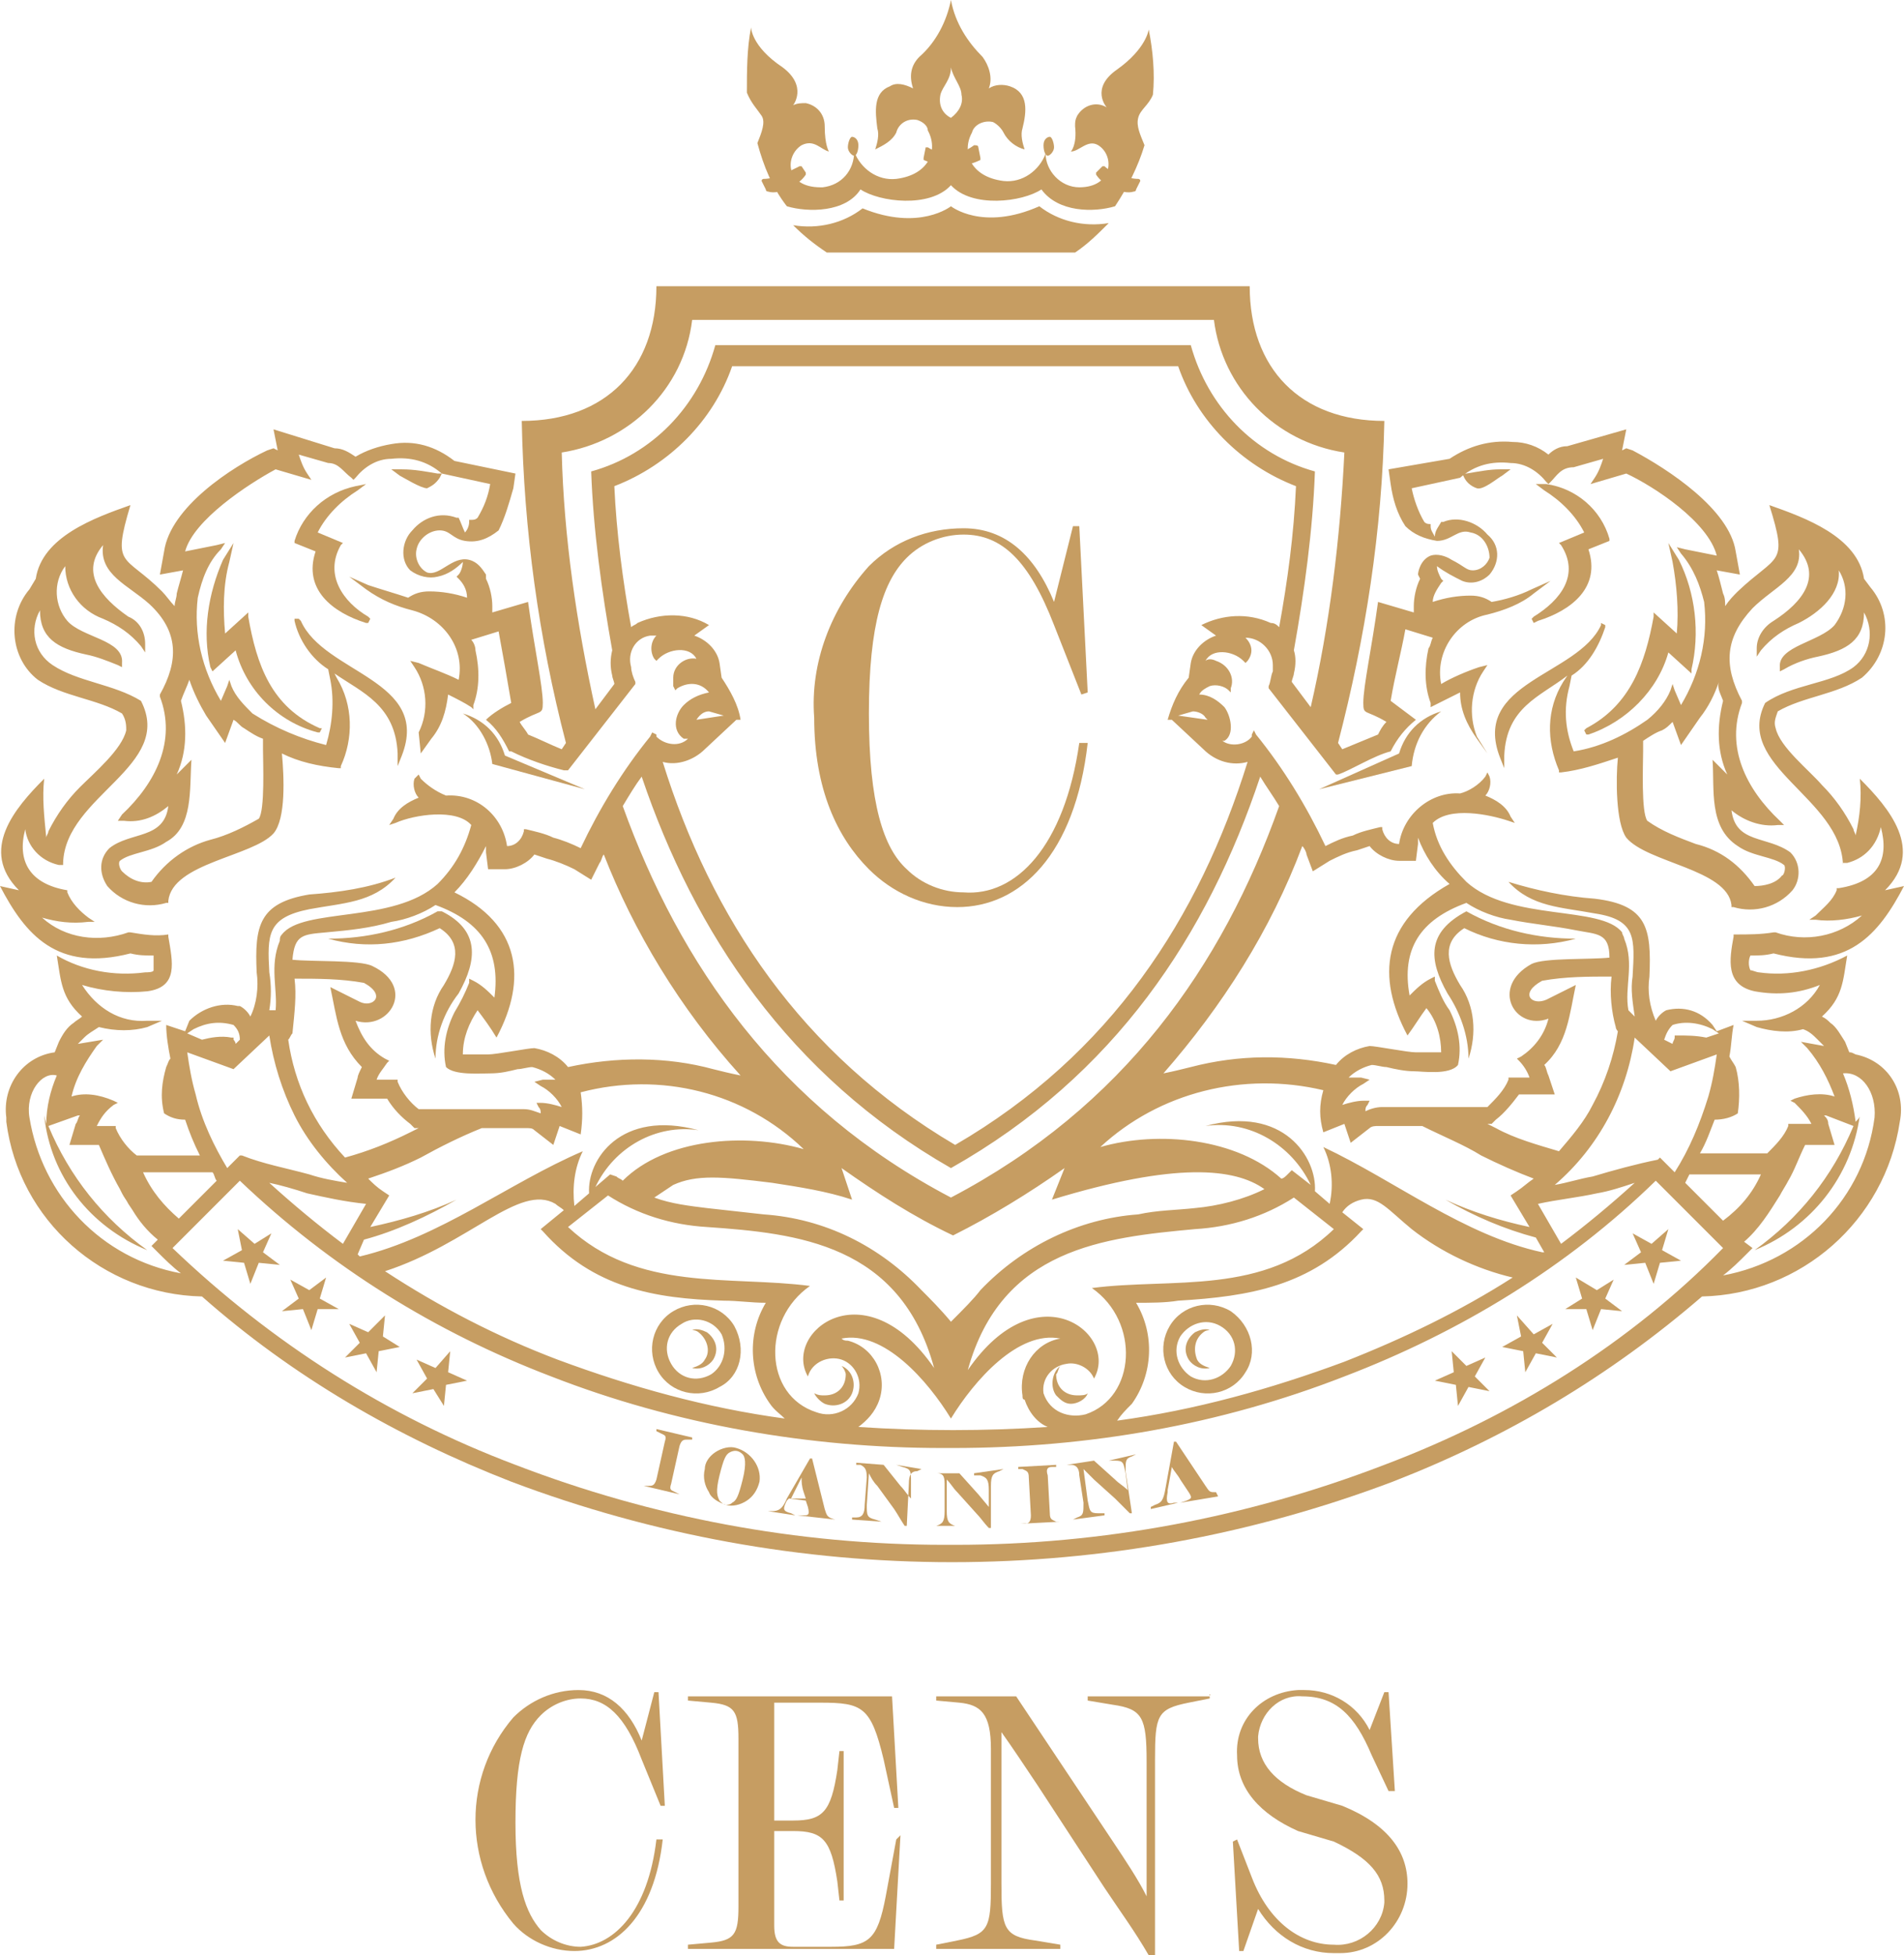 <?xml version="1.0" encoding="utf-8"?>
<!-- Generator: Adobe Illustrator 24.3.0, SVG Export Plug-In . SVG Version: 6.00 Build 0)  -->
<svg version="1.1" id="Layer_1" xmlns="http://www.w3.org/2000/svg" xmlns:xlink="http://www.w3.org/1999/xlink" x="0px" y="0px"
	 viewBox="0 0 90.5 92.9" style="enable-background:new 0 0 90.5 92.9;" xml:space="preserve">
<style type="text/css">
	.st0{fill:#C69D62;}
	.st1{fill-rule:evenodd;clip-rule:evenodd;fill:#C69D62;}
</style>
<g id="Layer_2_1_">
	<g id="ΦΙΛΤΡΑ">
		<path class="st0" d="M51.3,35.3h0.4c-0.6,5.3-3.2,7.8-6.2,7.8c-1.6,0-3.1-0.7-4.2-1.8c-1.5-1.5-2.6-3.8-2.6-7.2
			c-0.2-2.6,0.8-5.2,2.6-7.2c1.2-1.2,2.8-1.8,4.5-1.8c2,0,3.4,1.3,4.3,3.5L51,25h0.3l0.4,7.9L51.4,33l-1.3-3.3
			c-1.2-3.1-2.5-4.3-4.3-4.3c-1,0-2,0.4-2.7,1.1c-1.1,1.1-1.8,3.1-1.8,7.4s0.7,6.4,1.8,7.4c0.7,0.7,1.7,1.1,2.7,1.1
			C48.3,42.6,50.6,40.2,51.3,35.3"/>
		<path class="st0" d="M31.2,87.4h0.3c-0.4,3.6-2.2,5.3-4.2,5.3c-1.1,0-2.2-0.5-2.9-1.3c-2.4-2.9-2.4-7,0-9.8
			c0.8-0.8,1.9-1.3,3.1-1.3c1.4,0,2.4,0.9,3,2.4l0.6-2.3h0.2l0.3,5.4h-0.2l-0.9-2.2c-0.8-2.1-1.7-2.9-2.9-2.9
			c-0.7,0-1.4,0.3-1.9,0.8c-0.8,0.8-1.2,2.1-1.2,5.1s0.5,4.3,1.2,5.1c0.5,0.5,1.2,0.8,1.9,0.8C29.2,92.4,30.8,90.8,31.2,87.4"/>
		<path class="st0" d="M42.8,87.2l-0.3,5.4h-9.8v-0.2l1.1-0.1c1.1-0.1,1.3-0.4,1.3-1.7v-8c0-1.3-0.2-1.6-1.3-1.7l-1.1-0.1v-0.2h9.7
			l0.3,5.3h-0.2L42,83.6c-0.6-2.5-1-2.7-3-2.7h-2.2v5.6h0.9c1.4,0,1.8-0.4,2.1-2.4l0.1-0.9h0.2v7.1h-0.2l-0.1-0.9
			c-0.3-2-0.7-2.4-2.1-2.4h-0.9v4.5c0,0.8,0.3,1,0.9,1h1.8c1.8,0,2.2-0.3,2.6-2.4l0.5-2.7L42.8,87.2z"/>
		<path class="st0" d="M57.5,80.5v0.2l-1,0.2c-1.5,0.3-1.6,0.6-1.6,2.7v9.3h-0.3c-0.7-1.2-1.3-2-2.1-3.2l-3.2-4.9
			c-0.6-0.9-1.2-1.8-1.7-2.5v7.2c0,2.1,0.1,2.5,1.6,2.7l1.2,0.2v0.2h-5.9v-0.2l1-0.2c1.5-0.3,1.6-0.6,1.6-2.7v-6.4
			c0-1.7-0.5-2.1-1.5-2.2l-1.1-0.1v-0.2h3.8l4.6,6.9c0.6,0.9,1.2,1.8,1.6,2.6v-6.4c0-2.1-0.2-2.5-1.6-2.7l-1.2-0.2v-0.2h5.8V80.5z"
			/>
		<path class="st0" d="M66.9,89.5c0,1.8-1.4,3.3-3.2,3.3c-0.1,0-0.2,0-0.3,0c-1.5,0-2.8-0.8-3.6-2.1l-0.7,2h-0.2l-0.3-5.2l0.2-0.1
			l0.7,1.8c0.8,2.1,2.3,3.2,3.9,3.2c1.2,0.1,2.3-0.8,2.4-2v-0.1c0-1.2-0.7-2-2.4-2.8L61.7,87c-1.8-0.8-2.9-2-2.9-3.6
			c-0.1-1.7,1.2-3,2.9-3.1c0.1,0,0.2,0,0.3,0c1.3,0,2.5,0.7,3.1,1.9l0.7-1.8H66l0.3,4.7H66l-0.8-1.7c-0.8-1.9-1.7-2.8-3.3-2.8
			c-1.1-0.1-2,0.8-2.1,1.9v0.1c0,1.2,0.8,2.1,2.3,2.7l1.7,0.5C66,86.7,66.9,88,66.9,89.5"/>
		<path class="st0" d="M45.2,7.3c-0.4,0-0.8-0.1-1.1-0.3H44l0,0l-0.1,0.5v0.1c0.9,0.4,1.9,0.4,2.7,0V7.5L46.5,7
			c0-0.1-0.1-0.1-0.2-0.1C45.9,7.2,45.5,7.3,45.2,7.3"/>
		<path class="st0" d="M37.1,8.3c-0.2,0.1-0.5,0.2-0.8,0.2c0,0-0.1,0-0.1,0.1L36.4,9c0,0,0,0.1,0.1,0.1c0.3,0.1,0.7,0,1-0.2
			c0.3-0.1,0.6-0.3,0.8-0.6V8.2l-0.2-0.3H38l0,0C37.6,8.1,37.4,8.2,37.1,8.3"/>
		<path class="st0" d="M53.3,8.3c0.2,0.1,0.5,0.2,0.8,0.2c0,0,0.1,0,0.1,0.1L54,9c0,0,0,0.1-0.1,0.1c-0.3,0.1-0.7,0-1-0.2
			c-0.3-0.1-0.6-0.3-0.8-0.6V8.2l0.3-0.3h0.1l0,0C52.7,8.1,53,8.2,53.3,8.3"/>
		<path class="st0" d="M45.2,9.8c0,0-1.5,1.2-4.2,0.1c-0.9,0.7-2.1,1-3.3,0.8c0.5,0.5,1,0.9,1.6,1.3h11.8c0.6-0.4,1.1-0.9,1.6-1.4
			c-1.2,0.2-2.4-0.1-3.3-0.8C46.7,11,45.2,9.8,45.2,9.8"/>
		<path class="st0" d="M40.8,6.9c0,0.3-0.1,0.5-0.2,0.5S40.3,7.2,40.3,7s0.1-0.5,0.2-0.5S40.8,6.6,40.8,6.9"/>
		<path class="st0" d="M49.6,6.9c0,0.3,0.1,0.5,0.2,0.5s0.3-0.2,0.3-0.4S50,6.5,49.9,6.5S49.6,6.6,49.6,6.9"/>
		<path class="st0" d="M45.2,0c-0.2,1-0.7,2-1.5,2.7c-0.4,0.4-0.5,0.9-0.3,1.5C43,4,42.6,3.9,42.3,4.1c-0.8,0.3-0.7,1.2-0.6,2
			c0.1,0.3,0,0.7-0.1,1c0.4-0.2,0.8-0.4,1-0.8c0.1-0.4,0.5-0.7,1-0.6c0.3,0.1,0.5,0.3,0.5,0.5c0.5,0.9,0.1,2.1-1.5,2.3
			c-0.9,0.1-1.7-0.5-2-1.3c0,0.9-0.6,1.6-1.5,1.7H39c-1.7,0-1.7-1.5-0.9-2c0.6-0.3,0.9,0.2,1.3,0.3c0,0-0.2-0.3-0.2-1.2
			c0-0.6-0.4-1-0.9-1.1c-0.2,0-0.4,0-0.6,0.1c0,0,0.7-0.9-0.5-1.8c-1.5-1-1.5-1.9-1.5-1.9c-0.2,1-0.2,2.1-0.2,3.1
			c0.2,0.5,0.5,0.8,0.7,1.1s0,0.8-0.2,1.3c0.3,1.1,0.7,2.1,1.4,3c1,0.3,2.8,0.3,3.5-0.8c0.9,0.6,3.3,0.9,4.3-0.2
			c1,1.1,3.4,0.8,4.3,0.2c0.8,1.1,2.5,1.1,3.5,0.8c0.6-0.9,1.1-1.9,1.4-2.9C54.2,6.4,54,6,54.1,5.6s0.5-0.6,0.7-1.1
			c0.1-1,0-2.1-0.2-3.1c0,0-0.1,0.9-1.5,1.9c-1.3,0.9-0.5,1.8-0.5,1.8c-0.5-0.3-1.1-0.1-1.4,0.4c-0.1,0.2-0.1,0.3-0.1,0.5
			c0.1,0.9-0.2,1.2-0.2,1.2c0.4,0,0.8-0.6,1.3-0.3c0.8,0.5,0.7,2-0.9,2c-0.9,0-1.6-0.8-1.6-1.6l0,0c-0.3,0.8-1.1,1.4-2,1.3
			c-1.6-0.2-2-1.4-1.5-2.3c0.1-0.4,0.6-0.6,1-0.5c0.2,0.1,0.4,0.3,0.5,0.5c0.2,0.4,0.6,0.7,1,0.8c-0.1-0.3-0.2-0.7-0.1-1
			c0.2-0.8,0.3-1.7-0.6-2C47.7,4,47.3,4,47,4.2c0.2-0.5,0-1.1-0.3-1.5C46,2,45.4,1.1,45.2,0 M45.2,5.6c-0.4-0.2-0.6-0.6-0.5-1.1
			c0.1-0.4,0.5-0.7,0.5-1.3c0.1,0.5,0.5,0.9,0.5,1.3C45.8,4.9,45.6,5.3,45.2,5.6"/>
		<path class="st0" d="M15.5,60.7l-0.3,1l0.9,0.5h-1l-0.3,1l-0.4-1l-1,0.1l0.8-0.6l-0.4-0.9l0.9,0.5L15.5,60.7z M18.3,62.5l-0.1,1
			L19,64l-1,0.2l-0.1,1l-0.5-0.9l-1,0.2l0.7-0.7l-0.5-0.9l0.9,0.4L18.3,62.5z M21.4,64.2l-0.1,1l0.9,0.4l-1,0.2l-0.1,1L20.6,66
			l-1,0.2l0.7-0.7l-0.5-0.9l0.9,0.4L21.4,64.2z M74.9,60.7l0.3,1l-0.8,0.5h1l0.3,1l0.4-1l1,0.1l-0.8-0.6l0.4-0.9l-0.8,0.5L74.9,60.7
			z M72.1,62.5l0.2,1L71.4,64l1,0.2l0.1,1l0.5-0.9l1,0.2l-0.7-0.7l0.5-0.9l-0.9,0.5L72.1,62.5z M69,64.2l0.1,1l-0.9,0.4l1,0.2l0.1,1
			l0.5-0.9l1,0.2l-0.7-0.7l0.5-0.9l-0.9,0.4L69,64.2z M77.6,58.6l0.4,0.9l-0.8,0.6l1-0.1l0.4,1l0.3-1l1-0.1L79,59.4l0.3-1l-0.8,0.7
			L77.6,58.6z M12.9,58.6l-0.4,0.9l0.8,0.6l-1-0.1l-0.4,1l-0.3-1l-1-0.1l0.9-0.5l-0.2-1l0.8,0.7L12.9,58.6z"/>
		<path class="st1" d="M34.9,63c-0.6-1-1.9-1.3-2.9-0.7s-1.3,1.9-0.7,2.9c0.6,1,1.9,1.3,2.9,0.7C35.2,65.4,35.5,64.1,34.9,63
			C34.9,63.1,34.9,63.1,34.9,63z M33.8,65.3c-0.7,0.4-1.5,0.2-1.9-0.5s-0.2-1.5,0.5-1.9c0.6-0.4,1.5-0.2,1.9,0.5
			C34.6,64.1,34.4,64.9,33.8,65.3L33.8,65.3z"/>
		<path class="st1" d="M32.9,63.2c0.2-0.1,0.5,0,0.7,0.1c0.4,0.3,0.6,0.8,0.3,1.3c-0.2,0.3-0.6,0.5-1,0.4c0.3-0.1,0.5-0.2,0.6-0.4
			c0.3-0.4,0.1-1-0.3-1.3l0,0C33.2,63.3,33.1,63.2,32.9,63.2"/>
		<path class="st1" d="M40,64.9c0.5,0.2,0.7,0.8,0.5,1.3s-0.8,0.7-1.3,0.5c-0.2-0.1-0.4-0.3-0.5-0.5c0.2,0.1,0.3,0.1,0.5,0.1
			c0.6,0,1-0.4,1-1C40.2,65.2,40.1,65,40,64.9"/>
		<path class="st1" d="M58.5,62.3c-1-0.6-2.3-0.3-2.9,0.7c-0.6,1-0.3,2.3,0.7,2.9s2.3,0.3,2.9-0.7l0,0C59.8,64.3,59.5,63,58.5,62.3
			L58.5,62.3z M58.5,64.9c-0.4,0.6-1.2,0.9-1.9,0.5c-0.6-0.4-0.9-1.2-0.5-1.9c0.4-0.6,1.2-0.9,1.9-0.5S58.9,64.2,58.5,64.9
			L58.5,64.9z"/>
		<path class="st1" d="M57.5,63.2c-0.2-0.1-0.5,0-0.7,0.1c-0.4,0.3-0.6,0.8-0.3,1.3c0.2,0.3,0.6,0.5,1,0.4c-0.3-0.1-0.5-0.2-0.6-0.4
			c-0.2-0.5-0.1-1,0.3-1.3C57.2,63.3,57.3,63.2,57.5,63.2"/>
		<path class="st1" d="M87.9,50l-0.2-0.5c-0.2-0.3-0.4-0.7-0.7-0.9c-0.1-0.1-0.2-0.2-0.4-0.3c1-0.9,1-1.7,1.2-2.9
			c-1.3,0.7-2.8,1-4.2,0.8c-0.1,0-0.3-0.1-0.4-0.1c-0.1-0.2-0.1-0.5,0-0.7c0.4,0,0.7,0,1.1-0.1c3.5,0.9,5-0.9,6.2-3.2l-0.9,0.2
			c1.9-1.9,0.2-3.9-1.2-5.3c0.1,0.9,0,1.8-0.2,2.7c0-0.1-0.1-0.2-0.1-0.3c-0.4-0.8-0.9-1.5-1.5-2.1c-0.6-0.7-2-1.8-2.2-2.7
			c-0.1-0.3,0-0.5,0.1-0.8c1.2-0.7,2.8-0.8,4-1.6c1.3-1.1,1.5-3,0.4-4.3l0,0l-0.3-0.4c-0.3-2-2.8-2.9-4.5-3.5
			c0.9,2.9,0.4,2.3-1.5,4.1c-0.2,0.2-0.4,0.4-0.6,0.7c0-0.2,0-0.4-0.1-0.6c-0.1-0.4-0.2-0.8-0.3-1.1l1.1,0.2l-0.2-1.1
			c-0.3-2-3.2-3.9-4.9-4.8l-0.3-0.1l-0.2,0.1l0.2-1l-2.8,0.8c-0.4,0-0.7,0.2-0.9,0.4c-0.5-0.4-1.1-0.6-1.7-0.6
			c-1.1-0.1-2.1,0.2-3,0.8L66,22.3l0.1,0.7c0.1,0.7,0.3,1.4,0.7,2c0.4,0.4,0.9,0.6,1.5,0.7c0.7,0,1-0.6,1.6-0.4
			c0.6,0.1,0.9,0.7,0.9,1.2c-0.1,0.3-0.4,0.6-0.8,0.6c-0.3,0-0.4-0.2-1-0.5c-0.3-0.2-0.7-0.3-1-0.2c-0.5,0.2-0.6,0.8-0.6,0.9
			l0.1,0.2c-0.2,0.4-0.3,0.9-0.3,1.3v0.3l-1.7-0.5c-0.3,2.2-0.7,4-0.7,4.8c0,0.6,0.1,0.3,1.1,0.9c-0.2,0.2-0.3,0.4-0.4,0.6
			c-0.5,0.2-1.2,0.5-1.7,0.7l-0.2-0.3c1.3-5,2.1-10.1,2.2-15.3c-4,0-6.4-2.5-6.4-6.4H31.2c0,3.9-2.4,6.4-6.4,6.4
			c0.1,5.2,0.8,10.3,2.1,15.3l-0.2,0.3c-0.5-0.2-1.1-0.5-1.6-0.7c-0.1-0.2-0.3-0.4-0.4-0.6c1-0.6,1.1-0.3,1.1-0.9
			c0-0.8-0.4-2.6-0.7-4.8l-1.7,0.5v-0.3c0-0.4-0.1-0.9-0.3-1.3v-0.1v-0.1c-0.2-0.3-0.4-0.6-0.8-0.7c-0.8-0.2-1.4,0.8-2,0.6
			c-0.4-0.2-0.6-0.7-0.5-1.1c0.1-0.5,0.6-0.9,1.1-0.9s0.6,0.4,1.2,0.5s1.1-0.1,1.6-0.5c0.3-0.6,0.5-1.3,0.7-2l0.1-0.7l-2.9-0.6
			c-0.9-0.7-1.9-1-3-0.8c-0.6,0.1-1.2,0.3-1.7,0.6c-0.3-0.2-0.6-0.4-1-0.4L13,20.4l0.2,1L13,21.3l-0.3,0.1c-1.7,0.8-4.6,2.7-4.9,4.8
			l-0.2,1.1l1.1-0.2c-0.1,0.4-0.2,0.7-0.3,1.1c0,0.2-0.1,0.4-0.1,0.6c-0.2-0.2-0.4-0.5-0.6-0.7C5.9,26.3,5.3,27,6.2,24
			c-1.7,0.6-4.2,1.5-4.5,3.5L1.4,28c-1.1,1.3-0.9,3.3,0.4,4.3l0,0c1.2,0.8,2.8,0.9,4,1.6C6,34.2,6,34.5,6,34.7
			c-0.2,0.9-1.5,2-2.2,2.7c-0.6,0.6-1.1,1.3-1.5,2.1c0,0.1-0.1,0.2-0.1,0.3c-0.1-1-0.2-1.9-0.1-2.8c-1.4,1.4-3.1,3.4-1.2,5.3L0,42.1
			c1.2,2.3,2.7,4.1,6.2,3.2c0.4,0.1,0.7,0.1,1.1,0.1c0,0.2,0,0.5,0,0.7c0,0.1-0.3,0.1-0.4,0.1c-1.5,0.2-3-0.1-4.2-0.8
			c0.2,1.2,0.2,2,1.2,2.9c-0.1,0.1-0.3,0.2-0.4,0.3c-0.3,0.2-0.5,0.5-0.7,0.9L2.6,50c-1.5,0.2-2.5,1.6-2.3,3.1c0,0.1,0,0.1,0,0.2
			c0.6,4.7,4.6,8.2,9.3,8.3c4.3,3.8,9.3,6.7,14.7,8.8c13.5,5.1,28.4,5.1,41.9,0c5.4-2.1,10.3-5,14.7-8.8c4.7-0.1,8.7-3.6,9.4-8.3
			c0.3-1.5-0.6-2.9-2.1-3.2C88,50,88,50,87.9,50z M81.9,33.3c-0.3,1.2-0.3,2.4,0.2,3.5l-0.7-0.7c0.1,1.4-0.2,3.2,1.2,4.1
			c0.7,0.5,1.7,0.5,2.2,0.9c0.1,0.1,0,0.5-0.1,0.5c-0.3,0.4-0.9,0.5-1.3,0.5c-0.7-1-1.6-1.7-2.8-2c-0.8-0.3-1.6-0.6-2.3-1.1
			c-0.3-0.4-0.2-2.7-0.2-3.3v-0.5c0.3-0.2,0.6-0.4,0.9-0.5c0.2-0.1,0.3-0.2,0.5-0.4l0.4,1.1l0.9-1.3c0.4-0.5,0.7-1.1,0.9-1.7
			C81.6,32.7,81.8,33,81.9,33.3L81.9,33.3z M66.1,35.7L66.1,35.7L66.1,35.7c0.3-0.6,0.7-1.1,1.2-1.5c-0.4-0.3-0.8-0.6-1.2-0.9
			c0.2-1.2,0.5-2.3,0.7-3.4l1.3,0.4c-0.1,0.2-0.1,0.4-0.2,0.5c-0.2,0.9-0.2,1.8,0.1,2.6v0.2l0.2-0.1c0.4-0.2,0.8-0.4,1.2-0.6
			c0,0.8,0.3,1.5,0.8,2.2l0.5,0.7L70.2,35c-0.4-1-0.3-2.2,0.3-3.1l0.2-0.3l-0.4,0.1c-0.6,0.2-1.3,0.5-1.8,0.8
			c-0.3-1.5,0.7-3,2.2-3.3c0.8-0.2,1.6-0.5,2.2-1l0.8-0.6L72.8,28c-0.6,0.3-1.3,0.5-1.9,0.6c-0.3-0.2-0.6-0.3-1-0.3
			c-0.6,0-1.2,0.1-1.8,0.3c0-0.3,0.2-0.6,0.4-0.9l0.1-0.1l-0.1-0.1c-0.1-0.2-0.2-0.4-0.2-0.6c0.4,0.3,0.8,0.5,1.2,0.7
			c0.5,0.2,1,0,1.3-0.3c0.5-0.6,0.5-1.4-0.1-1.9c-0.5-0.6-1.4-0.9-2.1-0.6h-0.1l0,0c-0.1,0.2-0.3,0.4-0.3,0.7
			C68.1,25.3,68,25.2,68,25v-0.1h0c-0.1,0-0.2,0-0.3-0.1c-0.3-0.5-0.5-1.1-0.6-1.6l2.3-0.5l0,0c0.7-0.6,1.5-0.8,2.4-0.7
			c0.7,0,1.3,0.4,1.7,0.9l0.1,0.1l0.1-0.1c0.3-0.3,0.5-0.7,1.1-0.7l1.4-0.4c-0.1,0.3-0.2,0.6-0.4,0.9L75.6,23l1.7-0.5
			c1.3,0.6,3.9,2.3,4.3,3.9l-1.5-0.3L79.7,26l0.2,0.3c0.6,0.7,0.9,1.5,1.1,2.3c0.2,1.7-0.2,3.4-1.1,4.9l-0.3-0.7l-0.1-0.3l-0.1,0.3
			c-0.2,0.5-0.6,1-1.1,1.4c-1,0.7-2.2,1.3-3.5,1.5c-0.4-1-0.5-2-0.2-3.1l0.1-0.5c0.8-0.5,1.3-1.4,1.6-2.3v-0.1l-0.2-0.1v0.1
			c-1.1,2.4-6.2,2.7-4.8,6.3l0.2,0.5v-0.6c0.1-2.3,1.7-2.8,3-3.8l-0.2,0.3c-0.8,1.3-0.8,2.8-0.2,4.2v0.1h0.1
			c0.9-0.1,1.8-0.4,2.7-0.7c-0.1,1-0.1,3.1,0.4,3.8c1,1.2,4.8,1.5,5,3.2v0.1h0.1c1,0.3,2.1,0,2.8-0.8c0.4-0.5,0.4-1.3-0.1-1.8
			c-1.1-0.8-2.6-0.4-2.8-2c0.6,0.5,1.4,0.8,2.2,0.7h0.3L84.6,39c-1.6-1.5-2.6-3.5-1.8-5.6v-0.1l0,0c-0.9-1.7-0.8-3,0.5-4.4
			c1-1,2.4-1.5,2.2-2.8c1.1,1.3,0.2,2.5-1.2,3.4c-0.5,0.3-0.8,0.8-0.8,1.3v0.4l0.2-0.3c0.5-0.6,1.1-1,1.8-1.3c1-0.5,2-1.4,1.9-2.5
			c0.5,0.8,0.4,1.8-0.2,2.6c-0.7,0.8-2.7,1-2.6,2v0.2l0.2-0.1c0.5-0.3,1.1-0.5,1.6-0.6c1.4-0.3,2.2-0.8,2.2-2.1
			c0.5,0.9,0.3,2-0.5,2.6c-1.1,0.8-2.9,0.8-4.2,1.7l0,0l0,0c-1.5,3,3.6,4.5,3.7,7.7V41h0.2c0.8-0.2,1.4-0.8,1.6-1.7
			c0.4,1.5-0.1,2.6-2,2.9h-0.1v0.1c-0.2,0.5-0.6,0.8-1,1.2L86,43.7h0.3c0.7,0.1,1.5,0,2.2-0.2c-1.1,1-2.7,1.3-4.1,0.8h-0.1
			c-0.6,0.1-1.2,0.1-1.8,0.1h-0.1v0.1c-0.2,1.1-0.4,2.3,1,2.6c1.1,0.2,2.1,0.1,3.1-0.3c-0.6,1.1-1.8,1.7-3,1.7h-0.7l0.7,0.3
			c0.7,0.2,1.5,0.3,2.2,0.1c0.3,0.1,0.5,0.3,0.7,0.5c0.1,0.1,0.2,0.2,0.3,0.3l-1.1-0.2l0.3,0.3c0.6,0.7,1,1.5,1.3,2.3
			c-0.6-0.2-1.3-0.1-1.9,0.1l-0.2,0.1l0.2,0.1c0.3,0.3,0.6,0.6,0.8,1c-0.3,0-0.6,0-0.9,0H85v0.1c-0.2,0.5-0.6,0.9-1,1.3h-3.2
			c0.3-0.5,0.5-1.1,0.7-1.6c0.4,0,0.8-0.1,1.1-0.3l0,0l0,0c0.1-0.7,0.1-1.5-0.1-2.2c-0.1-0.2-0.2-0.3-0.3-0.5c0.1-0.5,0.1-1,0.2-1.5
			L81.6,49l-0.2-0.3C80.8,48,80,47.8,79.2,48l0,0c-0.2,0.1-0.4,0.3-0.5,0.5c-0.3-0.7-0.4-1.4-0.3-2.1c0.1-2.3-0.1-3.4-2.6-3.7
			c-1.4-0.1-2.8-0.4-4.1-0.8c1.1,1.2,2.5,1.2,4.1,1.5c2,0.3,1.9,1.2,1.8,3c-0.1,0.6,0,1.2,0.1,1.9L77.4,48c-0.2-1.1,0.3-2.2-0.2-3.4
			c0-0.1-0.1-0.2-0.1-0.3c-1-1.3-5.3-0.5-7.4-2.4c-0.8-0.8-1.4-1.7-1.6-2.8c0.8-0.8,2.7-0.4,3.6-0.1l0.3,0.1l-0.2-0.3
			c-0.2-0.5-0.7-0.8-1.2-1c0.2-0.2,0.3-0.6,0.2-0.9l-0.1-0.2l-0.1,0.2c-0.3,0.4-0.8,0.7-1.2,0.8c-1.4-0.1-2.7,1-2.9,2.4
			c-0.4,0-0.7-0.3-0.8-0.7v-0.1h-0.1c-0.4,0.1-0.9,0.2-1.3,0.4c-0.5,0.1-0.9,0.3-1.3,0.5c-0.9-1.9-2-3.7-3.3-5.3l-0.1-0.2l-0.1,0.2
			V35c-0.3,0.4-1,0.5-1.4,0.2l0,0h0.1c0.5-0.3,0.3-1.2,0-1.6C57.9,33.3,57.5,33,57,33c0.1-0.2,0.3-0.3,0.5-0.4
			c0.3-0.1,0.7,0,0.9,0.2l0.1,0.1v-0.2c0.2-0.5-0.1-1.1-0.7-1.3c-0.2-0.1-0.4-0.1-0.5,0c0.3-0.6,1.3-0.5,1.8,0l0.1,0.1l0.1-0.1
			c0.3-0.4,0.2-0.8-0.1-1.1c0.7,0,1.3,0.6,1.3,1.3c0,0.1,0,0.2,0,0.3c-0.1,0.2-0.1,0.5-0.2,0.7v0.1l3.2,4.1h0.1
			C64.2,36.6,65.3,35.9,66.1,35.7z M8.5,57.9c-0.7-0.6-1.3-1.3-1.7-2.2h3.3c0.1,0.1,0.1,0.3,0.2,0.4L8.5,57.9z M9.3,52
			c-0.2-0.7-0.3-1.3-0.4-2l2.2,0.8l1.7-1.6c0.2,1.3,0.6,2.6,1.2,3.8c0.6,1.2,1.5,2.3,2.5,3.2c-0.6-0.1-1.2-0.2-1.8-0.4
			c-1.1-0.3-2.2-0.5-3.2-0.9l0,0h-0.1l-0.6,0.6C10.2,54.5,9.6,53.3,9.3,52z M8.9,49.1l0.3-0.2c0.6-0.3,1.2-0.4,1.9-0.2
			c0.2,0.2,0.3,0.4,0.3,0.7l-0.2,0.2c0-0.1-0.1-0.2-0.1-0.2v-0.1H11c-0.5-0.1-1,0-1.4,0.1L8.9,49.1z M33.5,35.6l1.5-1.4h0.2
			c-0.1-0.7-0.5-1.4-0.9-2l-0.1-0.7c-0.1-0.6-0.6-1.1-1.2-1.3l0.7-0.5c-1-0.6-2.3-0.6-3.4-0.1c-0.1,0.1-0.2,0.1-0.3,0.2
			c-0.4-2.2-0.7-4.5-0.8-6.7c2.6-1,4.7-3.1,5.6-5.7H56c0.9,2.6,3,4.7,5.6,5.7c-0.1,2.3-0.4,4.5-0.8,6.7c-0.1-0.1-0.2-0.2-0.4-0.2
			c-1.1-0.5-2.3-0.4-3.3,0.1l0.7,0.5c-0.6,0.2-1.1,0.7-1.2,1.3l-0.1,0.7c-0.5,0.6-0.8,1.3-1,2h0.2l1.5,1.4c0.6,0.6,1.4,0.8,2.1,0.6
			c-2.3,7.4-6.5,13.9-13.9,18.2c-7.3-4.3-11.6-10.8-13.9-18.2C32.2,36.4,33,36.1,33.5,35.6z M33.1,34.2L33.1,34.2
			c0.2-0.3,0.4-0.4,0.6-0.4l0.7,0.2L33.1,34.2z M56.7,33.8c0.2,0,0.5,0.1,0.6,0.3l0.1,0.1L56,34L56.7,33.8z M45.2,55.5
			c7.8-4.4,12.2-11.1,14.7-18.6c0.3,0.5,0.6,0.9,0.9,1.4c-2.7,7.6-7.4,14.3-15.6,18.6C37,52.6,32.3,45.8,29.6,38.3
			c0.3-0.5,0.6-1,0.9-1.4C33,44.3,37.5,51.1,45.2,55.5z M73.6,51.1c-0.1-0.2-0.1-0.4-0.2-0.5c1.1-1,1.2-2.4,1.5-3.8l-1.4,0.7
			c-0.7,0.3-1.3-0.3-0.2-0.9c1.1-0.2,2.2-0.2,3.3-0.2c-0.1,0.8,0,1.7,0.2,2.4c0,0.1,0.1,0.2,0.1,0.2c-0.2,1.2-0.6,2.4-1.2,3.5
			c-0.4,0.8-1,1.5-1.6,2.2c-1-0.3-2.1-0.6-3-1.1l-0.4-0.2h0.2l0.2-0.2c0.4-0.3,0.8-0.8,1.1-1.2h1.7L73.6,51.1z M72.8,45.8
			c-2,1.1-0.8,3.2,0.8,2.6c-0.2,0.8-0.7,1.4-1.3,1.8l-0.2,0.1l0.1,0.1c0.2,0.2,0.4,0.5,0.5,0.8h-0.9h-0.1v0.1
			c-0.2,0.5-0.6,0.9-1,1.3h-5c-0.3,0-0.6,0.1-0.8,0.2c0-0.1,0-0.2,0.1-0.3l0.1-0.2h-0.3c-0.3,0-0.7,0.1-1,0.2c0.2-0.4,0.6-0.8,1-1
			l0.3-0.2l-0.4-0.1c-0.2,0-0.4,0-0.6,0c0.3-0.3,0.7-0.5,1.1-0.6c0.2,0,0.5,0.1,0.7,0.1c0.4,0.1,0.9,0.2,1.3,0.2s1.7,0.2,2.1-0.3
			l0,0l0,0c0.2-0.9,0-1.8-0.4-2.6c-0.3-0.4-0.5-0.9-0.7-1.4v-0.2L68,46.5c-0.4,0.2-0.7,0.5-1,0.8c-0.4-2.2,0.5-3.6,2.7-4.4
			c0.6,0.4,1.4,0.7,2.1,0.8c1,0.2,2.1,0.3,3.1,0.5s1.6,0.1,1.6,1.3C75.6,45.6,73.4,45.5,72.8,45.8z M66.9,49.2
			c0.3-0.4,0.6-0.9,0.9-1.3c0.5,0.6,0.7,1.4,0.7,2.1c-0.4,0-0.8,0-1.2,0c-0.4,0-1.9-0.3-2.2-0.3c-0.6,0.1-1.2,0.4-1.6,0.9
			c-2.3-0.5-4.6-0.5-6.9,0.1c-0.4,0.1-0.8,0.2-1.3,0.3c2.8-3.2,5.1-6.8,6.6-10.8c0.1,0.1,0.2,0.3,0.2,0.4l0.3,0.8l0.8-0.5
			c0.4-0.2,0.8-0.4,1.3-0.5l0.6-0.2c0.3,0.4,0.9,0.7,1.4,0.7h0.8l0.1-0.8c0-0.1,0-0.2,0-0.3c0.3,0.8,0.8,1.6,1.5,2.2
			C65.7,43.8,65.4,46.4,66.9,49.2z M60.1,56.5c-1,0.5-2.2,0.8-3.3,0.9c-0.9,0.1-1.8,0.1-2.7,0.3c-2.8,0.2-5.5,1.5-7.5,3.6
			c-0.3,0.4-0.8,0.9-1.4,1.5c-0.5-0.6-1-1.1-1.4-1.5c-2-2.1-4.6-3.4-7.5-3.6c-0.9-0.1-1.8-0.2-2.7-0.3c-0.8-0.1-1.7-0.2-2.5-0.5
			c0.3-0.2,0.6-0.4,0.9-0.6c1.1-0.5,2.3-0.4,4.7-0.1c1.3,0.2,2.6,0.4,3.8,0.8L40,55.5c1.7,1.2,3.4,2.3,5.3,3.2
			c1.8-0.9,3.6-2,5.3-3.2L50,57C55.9,55.2,58.7,55.5,60.1,56.5z M35.2,51.1c-0.5-0.1-0.9-0.2-1.3-0.3c-2.2-0.6-4.6-0.6-6.9-0.1
			c-0.4-0.5-1-0.8-1.6-0.9c-0.3,0-1.8,0.3-2.2,0.3c-0.4,0-0.8,0-1.2,0c0-0.8,0.3-1.5,0.7-2.1c0.3,0.4,0.6,0.8,0.9,1.3
			c1.5-2.8,1.1-5.4-2-6.9c0.6-0.6,1.1-1.4,1.5-2.2c0,0.1,0,0.2,0,0.3l0.1,0.8H24c0.5,0,1.1-0.3,1.4-0.7l0.6,0.2
			c0.4,0.1,0.9,0.3,1.3,0.5l0.8,0.5l0.4-0.8c0.1-0.1,0.1-0.3,0.2-0.4C30.1,44.2,32.3,47.9,35.2,51.1z M23.5,47.4
			c-0.3-0.3-0.6-0.6-1-0.8l-0.2-0.1v0.2c-0.2,0.5-0.4,0.9-0.7,1.4c-0.4,0.8-0.6,1.7-0.4,2.6l0,0l0,0c0.4,0.4,1.6,0.3,2.1,0.3
			s0.9-0.1,1.3-0.2c0.2,0,0.5-0.1,0.7-0.1c0.4,0.1,0.8,0.3,1.1,0.6c-0.2,0-0.4,0-0.6,0l-0.4,0.1l0.3,0.2c0.4,0.2,0.8,0.6,1,1
			c-0.3-0.1-0.7-0.2-1-0.2h-0.2l0.1,0.2c0.1,0.1,0.1,0.2,0.1,0.3c-0.3-0.1-0.5-0.2-0.8-0.2h-5c-0.4-0.3-0.8-0.8-1-1.3v-0.1h-0.1
			h-0.9c0.1-0.3,0.3-0.5,0.5-0.8l0.1-0.1l-0.2-0.1c-0.7-0.4-1.1-1-1.4-1.8c1.6,0.5,2.9-1.6,0.8-2.6c-0.6-0.3-2.9-0.2-3.8-0.3
			c0.1-1.2,0.5-1.2,1.6-1.3s2.1-0.2,3.1-0.5c0.7-0.1,1.5-0.4,2.1-0.8C22.9,43.8,23.8,45.2,23.5,47.4z M14,46.5c1.1,0,2.2,0,3.3,0.2
			c1.1,0.6,0.4,1.2-0.2,0.9l-1.4-0.7c0.3,1.4,0.4,2.7,1.5,3.8c-0.1,0.2-0.2,0.4-0.2,0.5l-0.3,1h1.7c0.3,0.5,0.7,0.9,1.1,1.2l0.2,0.2
			h0.2l-0.4,0.2c-1,0.5-2,0.9-3.1,1.2c-1.5-1.6-2.4-3.5-2.7-5.6c0.1-0.1,0.1-0.2,0.2-0.3C14,48.1,14.1,47.3,14,46.5z M14.6,56.7
			c0.9,0.2,1.8,0.4,2.8,0.5l-1.1,1.9c-1.2-0.9-2.4-1.9-3.5-2.9C13.3,56.3,14,56.5,14.6,56.7L14.6,56.7z M17.3,58.9
			c1.5-0.4,3-1.1,4.4-1.9c-1.3,0.6-2.7,1-4.1,1.3l0.9-1.5l-0.3-0.2c-0.3-0.2-0.5-0.4-0.7-0.6c0.9-0.3,1.7-0.6,2.5-1
			c0.9-0.5,1.9-1,2.9-1.4H25c0.2,0,0.3,0,0.4,0.1l0.9,0.7l0.3-0.9l1,0.4c0.1-0.7,0.1-1.3,0-2c3.8-1,7.8,0,10.6,2.7
			c-2.8-0.8-6.6-0.5-8.6,1.5c-0.1-0.1-0.2-0.1-0.3-0.2L29,55.8l-0.7,0.6c0.9-1.9,2.9-3,4.9-2.7c-3.7-1-5.3,1.4-5.2,3l-0.7,0.6
			c-0.1-0.9,0-1.8,0.4-2.6c-3.5,1.5-6.8,4.1-10.6,5L17,59.6L17.3,58.9z M26.4,57.2c0.1,0.1,0.3,0.2,0.4,0.3l-1.1,0.9l0.1,0.1
			c2.4,2.7,5.3,3.2,8.6,3.3c0.7,0,1.3,0.1,2,0.1c-0.9,1.5-0.8,3.4,0.2,4.8c0.2,0.3,0.5,0.5,0.7,0.7c-3.7-0.5-7.3-1.5-10.8-2.8
			c-2.9-1.1-5.6-2.5-8.2-4.2C22.3,59.1,24.7,56.2,26.4,57.2L26.4,57.2z M38.5,61.1c-3.8-0.5-8.2,0.3-11.5-2.8l1.9-1.5
			c1.4,0.9,3,1.4,4.7,1.5c4.3,0.3,9.2,0.8,10.8,6.7c-3.3-4.8-7.2-1.7-6,0.4c0.2-0.7,1-1,1.6-0.8s1,0.9,0.8,1.6
			c-0.3,0.8-1.2,1.2-2,0.9l0,0C36.3,66.3,36.2,62.7,38.5,61.1L38.5,61.1z M41.8,66.5c0.4-1.2-0.3-2.5-1.5-2.8c-0.1,0-0.2,0-0.3-0.1
			c2-0.4,4.1,2,5.2,3.8l0,0c1.1-1.8,3.2-4.2,5.2-3.8c-1.2,0.2-2,1.4-1.8,2.7c0,0.1,0,0.2,0.1,0.2c0.2,0.6,0.6,1.1,1.1,1.3
			c-3,0.2-6,0.2-9,0C41.2,67.5,41.6,67.1,41.8,66.5L41.8,66.5z M49.6,66.2c-0.1-0.7,0.4-1.3,1.1-1.4c0.5-0.1,1.1,0.2,1.3,0.7
			c1.2-2.1-2.7-5.2-6-0.4c1.6-5.8,6.5-6.3,10.8-6.7c1.7-0.1,3.3-0.6,4.7-1.5l1.9,1.5c-3.3,3.2-7.7,2.3-11.5,2.8
			c2.3,1.6,2.1,5.2-0.3,6C50.8,67.4,49.9,67.1,49.6,66.2C49.6,66.3,49.6,66.2,49.6,66.2L49.6,66.2z M53.8,66.7
			c1-1.4,1.1-3.3,0.2-4.8c0.7,0,1.4,0,2-0.1c3.4-0.2,6.3-0.7,8.7-3.3l0.1-0.1l-1-0.8c0.2-0.3,0.5-0.5,0.9-0.6
			c0.8-0.2,1.3,0.5,2.4,1.4c1.4,1.1,3.1,1.9,4.8,2.3c-2.5,1.6-5.2,2.9-8,4c-3.5,1.3-7.1,2.3-10.8,2.8C53.3,67.2,53.5,67,53.8,66.7
			L53.8,66.7z M62.9,54.5c0.4,0.8,0.5,1.8,0.3,2.7l-0.7-0.6c0.1-1.6-1.5-4.1-5.2-3.1c2.1-0.3,4.1,0.9,5,2.8l-0.9-0.7l-0.2,0.2
			C61.1,55.9,61,56,60.9,56c-2.1-1.9-5.8-2.3-8.6-1.5c2.8-2.6,6.8-3.6,10.6-2.7c-0.2,0.7-0.2,1.3,0,2l1-0.4l0.3,0.9l0.9-0.7
			c0.1-0.1,0.3-0.1,0.4-0.1h2.1c1,0.5,2,0.9,2.8,1.4c0.8,0.4,1.7,0.8,2.5,1.1c-0.3,0.2-0.5,0.4-0.8,0.6l-0.3,0.2l0.9,1.5
			c-1.4-0.3-2.7-0.7-4-1.3c1.4,0.8,2.8,1.4,4.3,1.8l0.4,0.7h-0.1C69.6,58.7,66.3,56.1,62.9,54.5L62.9,54.5z M73.1,57.2
			c0.9-0.2,1.9-0.3,2.8-0.5c0.6-0.1,1.2-0.3,1.8-0.5c-1.1,1-2.3,2-3.5,2.9L73.1,57.2z M75.7,55.9c-0.6,0.1-1.2,0.3-1.8,0.4
			c2.1-1.8,3.4-4.3,3.8-7l1.7,1.6l2.2-0.8c-0.1,0.7-0.2,1.3-0.4,2c-0.4,1.3-0.9,2.5-1.6,3.6L78.9,55l-0.1,0.1l0,0
			C77.8,55.3,76.7,55.6,75.7,55.9z M79.1,49.4c0.1-0.3,0.2-0.5,0.4-0.7c0.6-0.2,1.3-0.1,1.9,0.2l0.3,0.2l-0.6,0.2
			c-0.5-0.1-0.9-0.1-1.4-0.1h-0.1v0.1c0,0.1-0.1,0.2-0.1,0.3L79.1,49.4z M80.3,55.8h3.4c-0.4,0.9-1,1.6-1.8,2.2l-1.8-1.8L80.3,55.8z
			 M26.7,21.5c3.2-0.5,5.8-3,6.2-6.3h24.8c0.4,3.2,2.9,5.8,6.2,6.3c-0.2,4.1-0.7,8.2-1.6,12.1l-0.9-1.2c0-0.1,0.1-0.3,0.1-0.4
			c0.1-0.4,0.1-0.8,0-1.1c0.5-2.8,0.9-5.7,1-8.5c-2.9-0.8-5.1-3.1-5.9-6H34c-0.8,2.9-3,5.2-5.9,6c0.1,2.8,0.5,5.7,1,8.5
			c-0.1,0.4-0.1,0.8,0,1.2c0,0.1,0.1,0.3,0.1,0.4l-0.9,1.2C27.4,29.6,26.8,25.5,26.7,21.5z M9.1,36.1l-0.7,0.7
			c0.5-1.1,0.5-2.3,0.2-3.5c0.1-0.3,0.3-0.7,0.4-1c0.2,0.6,0.5,1.2,0.8,1.7l0.9,1.3l0.4-1.1c0.2,0.1,0.3,0.3,0.5,0.4
			c0.3,0.2,0.6,0.4,0.9,0.5v0.5c0,0.6,0.1,2.9-0.2,3.3c-0.7,0.4-1.5,0.8-2.3,1c-1.1,0.3-2.1,1-2.8,2c-0.5,0.1-1-0.1-1.4-0.5
			c-0.1-0.1-0.2-0.4-0.1-0.5c0.5-0.4,1.5-0.4,2.2-0.9C9.2,39.3,9,37.5,9.1,36.1z M4.6,49.7l0.3-0.3l-1.2,0.2
			c0.1-0.1,0.2-0.2,0.3-0.3c0.2-0.2,0.4-0.3,0.7-0.5C5.5,49,6.3,49,7,48.8l0.7-0.3H7c-1.3,0.1-2.4-0.6-3.1-1.7
			c1,0.3,2.1,0.4,3.1,0.3c1.5-0.2,1.2-1.4,1-2.6v-0.1l0,0c-0.6,0.1-1.2,0-1.8-0.1H6.1c-1.4,0.5-3,0.3-4.1-0.7
			c0.7,0.2,1.4,0.3,2.2,0.2h0.3l-0.3-0.2c-0.4-0.3-0.8-0.7-1-1.2v-0.1h0c-1.8-0.3-2.4-1.4-2-2.9c0.1,0.8,0.7,1.5,1.6,1.7H3V41
			c0.1-3.2,5.3-4.6,3.7-7.7l0,0l0,0c-1.3-0.8-3-0.9-4.2-1.7C1.6,31,1.4,29.9,1.9,29c0,1.3,0.8,1.8,2.2,2.1c0.5,0.1,1,0.3,1.5,0.5
			l0.2,0.1v-0.2c0.1-1.1-1.9-1.2-2.6-2c-0.6-0.7-0.7-1.8-0.1-2.6c0,1.1,0.7,2.1,1.8,2.5c0.7,0.3,1.3,0.7,1.8,1.3L6.9,31v-0.4
			c0-0.6-0.3-1.1-0.8-1.3c-1.3-0.9-2.3-2.1-1.2-3.4c-0.2,1.4,1.2,1.9,2.2,2.8C8.5,30,8.5,31.4,7.6,33l0,0v0.1
			c0.8,2.1-0.2,4.1-1.8,5.6L5.6,39h0.3c0.8,0.1,1.5-0.2,2.1-0.7c-0.2,1.6-1.8,1.2-2.8,2c-0.5,0.5-0.5,1.2-0.1,1.8
			c0.7,0.8,1.8,1.1,2.8,0.8H8v-0.1c0.2-1.8,4-2.1,5-3.2c0.6-0.7,0.5-2.7,0.4-3.8c0.8,0.4,1.7,0.6,2.7,0.7h0.1v-0.1
			c0.6-1.3,0.6-2.9-0.2-4.2L15.9,32c1.3,0.9,2.9,1.5,3,3.8v0.6l0.2-0.5c1.4-3.6-3.7-3.9-4.8-6.4l-0.1-0.1l-0.2,0v0.1
			c0.2,0.9,0.8,1.8,1.6,2.3l0.1,0.5c0.2,1,0.1,2.1-0.2,3.1c-1.2-0.3-2.4-0.8-3.5-1.5c-0.4-0.4-0.8-0.8-1-1.3l-0.1-0.3l-0.1,0.3
			l-0.3,0.7c-0.9-1.5-1.3-3.2-1.1-4.9c0.2-0.9,0.5-1.7,1.1-2.3l0.2-0.3l-0.4,0.1l-1.5,0.3c0.4-1.5,3-3.2,4.3-3.9l1.7,0.5l-0.2-0.3
			c-0.2-0.3-0.3-0.6-0.4-0.9l1.4,0.4c0.5,0,0.7,0.4,1.1,0.7l0.1,0.1l0.1-0.1c0.4-0.5,1-0.9,1.7-0.9c0.9-0.1,1.7,0.1,2.4,0.7l0,0
			l2.3,0.5c-0.1,0.6-0.3,1.1-0.6,1.6c-0.1,0.1-0.2,0.1-0.3,0.1h-0.1v0.1c0,0.2-0.1,0.4-0.2,0.5c-0.1-0.2-0.2-0.5-0.3-0.7l0,0h-0.1
			c-0.8-0.3-1.6,0-2.1,0.6c-0.5,0.5-0.6,1.4-0.1,1.9c0.4,0.3,0.9,0.4,1.3,0.3c0.5-0.1,0.9-0.4,1.2-0.7c0,0.2-0.1,0.5-0.2,0.6
			l-0.1,0.1l0.1,0.1c0.2,0.2,0.4,0.5,0.4,0.9c-0.6-0.2-1.2-0.3-1.8-0.3c-0.4,0-0.7,0.1-1,0.3c-0.6-0.2-1.3-0.4-1.9-0.6l-0.9-0.4
			l0.8,0.6c0.7,0.5,1.4,0.8,2.2,1c1.5,0.4,2.5,1.8,2.2,3.3c-0.6-0.3-1.2-0.5-1.9-0.8l-0.4-0.1l0.2,0.3c0.6,0.9,0.7,2.1,0.2,3.1
			l0.1,1l0.5-0.7c0.5-0.6,0.7-1.3,0.8-2.1c0.4,0.2,0.8,0.4,1.1,0.6l0.1,0.1v-0.2c0.3-0.8,0.3-1.7,0.1-2.6c0-0.2-0.1-0.4-0.2-0.5
			l1.3-0.4c0.2,1.1,0.4,2.2,0.6,3.4c-0.4,0.2-0.9,0.5-1.2,0.8c0.5,0.4,0.8,0.9,1.1,1.5l0,0h0.1c0.8,0.4,1.7,0.7,2.5,0.9H27l3.2-4.1
			v-0.1c-0.1-0.2-0.2-0.5-0.2-0.7c-0.2-0.7,0.2-1.4,0.9-1.5c0.1,0,0.2,0,0.3,0c-0.3,0.3-0.3,0.8-0.1,1.1l0.1,0.1l0.1-0.1
			c0.5-0.5,1.5-0.6,1.8,0c-0.5-0.1-1.1,0.3-1.1,0.9c0,0.1,0,0.3,0,0.4l0.1,0.2l0.1-0.1c0.5-0.3,1.1-0.3,1.5,0.2
			c-0.5,0.1-0.9,0.3-1.2,0.6c-0.4,0.4-0.6,1.2,0,1.6c0,0,0.1,0,0.2,0c-0.4,0.4-1.1,0.3-1.5-0.1v-0.1L31,34.8L30.9,35
			c-1.3,1.6-2.4,3.4-3.3,5.3c-0.4-0.2-0.9-0.4-1.3-0.5c-0.4-0.2-0.9-0.3-1.3-0.4h-0.1v0.1c-0.1,0.4-0.4,0.7-0.8,0.7
			c-0.2-1.4-1.4-2.5-2.9-2.4c-0.5-0.2-0.9-0.5-1.2-0.8l-0.1-0.2L19.7,37c-0.1,0.3,0,0.7,0.2,0.9c-0.5,0.2-1,0.5-1.2,1l-0.2,0.3
			l0.3-0.1c0.9-0.4,2.9-0.7,3.6,0.1c-0.3,1.1-0.8,2-1.6,2.8c-2.1,1.9-6.4,1.1-7.4,2.4c-0.1,0.1-0.1,0.2-0.1,0.3
			c-0.5,1.2-0.1,2.3-0.2,3.3h-0.3c0.1-0.6,0.1-1.2,0-1.8c-0.1-1.8-0.1-2.6,1.9-3c1.6-0.3,3-0.3,4.1-1.5c-1.3,0.5-2.7,0.7-4.1,0.8
			c-2.4,0.4-2.6,1.5-2.5,3.7c0.1,0.7,0,1.5-0.3,2.1c-0.1-0.2-0.3-0.4-0.5-0.5h-0.1c-0.8-0.2-1.7,0.1-2.3,0.7L8.8,49l-0.9-0.3
			c0,0.5,0.1,1.1,0.2,1.6C8,50.4,8,50.5,7.9,50.7c-0.2,0.7-0.3,1.4-0.1,2.2l0,0l0,0c0.3,0.2,0.6,0.3,1,0.3c0.2,0.6,0.4,1.1,0.7,1.7
			h-3c-0.4-0.3-0.8-0.8-1-1.3v-0.1l0,0c-0.3,0-0.6,0-0.9,0c0.2-0.4,0.4-0.7,0.8-1l0.2-0.1l-0.2-0.1c-0.7-0.3-1.4-0.4-2-0.2
			C3.6,51.2,4.1,50.4,4.6,49.7z M1.4,53.1c-0.2-1.2,0.6-2.2,1.3-2c-0.3,0.7-0.5,1.5-0.5,2.3L2.1,53c0.3,2.9,2.2,5.3,4.9,6.4
			c-2.1-1.5-3.7-3.5-4.7-5.9L3.7,53h0.1c-0.1,0.1-0.1,0.3-0.2,0.4l-0.3,1h1.4l0,0c0.3,0.7,0.6,1.4,1,2.1l0.1,0.2
			C5.9,56.9,6,57,6.1,57.2l0.2,0.3c0.3,0.5,0.7,1,1.2,1.4l-0.3,0.3l0.3,0.3c0.3,0.3,0.7,0.7,1.1,1C4.8,59.8,2,56.8,1.4,53.1z
			 M65.8,69.6c-6.5,2.5-13.4,3.8-20.4,3.8h-0.5c-7,0-13.9-1.3-20.4-3.8c-6.1-2.3-11.6-5.8-16.3-10.3l3.2-3.2
			c4.3,4.1,9.3,7.2,14.8,9.3c5.9,2.3,12.3,3.4,18.6,3.4h0.5c6.4,0,12.7-1.1,18.6-3.4c5.5-2.1,10.6-5.2,14.8-9.3l3.2,3.2
			C77.5,63.8,71.9,67.3,65.8,69.6z M89.1,53.1c-0.5,3.8-3.4,6.8-7.2,7.5c0.4-0.3,0.8-0.7,1.1-1l0.3-0.3L82.9,59
			c0.7-0.6,1.2-1.4,1.7-2.2c0.1-0.2,0.3-0.5,0.4-0.7c0.3-0.5,0.5-1.1,0.8-1.7l0,0h1.4l-0.3-1c0-0.2-0.1-0.3-0.2-0.4h0.1l1.3,0.5
			c-1,2.4-2.6,4.4-4.7,5.9c2.7-1.1,4.6-3.5,5-6.4c0,0.1-0.1,0.2-0.2,0.3c-0.1-0.8-0.3-1.6-0.6-2.3C88.5,50.9,89.2,51.9,89.1,53.1z"
			/>
		<path class="st1" d="M20.3,23.2c0.2-0.1,0.4-0.2,0.6-0.5l0.1-0.2h-0.2c-0.6-0.1-1.1-0.2-1.7-0.2h-0.5l0.4,0.3
			C19.2,22.7,20,23.2,20.3,23.2z"/>
		<path class="st1" d="M15.6,44.6c1.8,0.5,3.6,0.3,5.3-0.5c1.1,0.7,0.8,1.7,0.2,2.7c-0.7,1-0.8,2.3-0.4,3.5c0-1.1,0.4-2.2,1.1-3.1
			c0.9-1.6,1-3-0.8-3.9h-0.1h-0.1C19.2,44.2,17.4,44.6,15.6,44.6z"/>
		<path class="st1" d="M11.8,29.3v-0.2l-1.1,1c-0.1-1.1-0.1-2.3,0.2-3.4l0.2-0.9l-0.5,0.8c-0.7,1.6-1,3.4-0.6,5.1l0.1,0.2l1.1-1
			c0.5,1.9,2,3.4,3.9,3.9h0.1l0.1-0.2h-0.1C12.9,33.6,12.2,31.6,11.8,29.3z"/>
		<path class="st1" d="M23.4,36.3L23.4,36.3l4.4,1.2L24,35.9c-0.3-1-1-1.7-2-2C22.8,34.4,23.3,35.4,23.4,36.3z"/>
		<path class="st1" d="M16.2,25.9l0.1-0.1l-1.2-0.5c0.4-0.8,1.1-1.5,1.9-2l0.4-0.3l-0.5,0.1c-1.4,0.3-2.5,1.3-2.9,2.6v0.1l1,0.4
			c-0.6,1.8,0.8,2.9,2.4,3.4h0.1l0.1-0.2l-0.1-0.1C16.3,28.6,15.4,27.3,16.2,25.9z"/>
		<path class="st1" d="M75.3,34.7l0.1,0.2h0.1c1.8-0.6,3.3-2.1,3.8-3.9l1.1,1v-0.2c0.4-1.7,0.2-3.6-0.6-5.2l-0.5-0.8l0.2,0.9
			c0.2,1.1,0.3,2.3,0.2,3.4l-1.1-1v0.2c-0.4,2.2-1.1,4.2-3.2,5.3L75.3,34.7z"/>
		<path class="st1" d="M69.7,22.5h-0.2l0.1,0.2c0.1,0.2,0.3,0.4,0.6,0.5c0.3,0.1,1-0.5,1.2-0.6l0.4-0.3h-0.5
			C70.8,22.3,70.3,22.4,69.7,22.5z"/>
		<path class="st1" d="M69.7,43.3L69.7,43.3L69.7,43.3c-1.9,1-1.8,2.3-0.9,3.9c0.6,0.9,1,2,1,3.1c0.4-1.2,0.3-2.5-0.4-3.5
			c-0.6-1-0.9-2,0.2-2.7c1.6,0.8,3.5,1,5.3,0.5C73.1,44.6,71.3,44.2,69.7,43.3z"/>
		<path class="st1" d="M73.1,29.5c1.6-0.5,3-1.6,2.4-3.4l1-0.4v-0.1c-0.4-1.4-1.6-2.4-3-2.6H73l0.4,0.3c0.8,0.5,1.5,1.2,1.9,2
			l-1.2,0.5l0.1,0.1c0.9,1.4,0,2.6-1.3,3.4l-0.1,0.1l0.1,0.2L73.1,29.5z"/>
		<path class="st1" d="M67.1,36.4L67.1,36.4c0.1-1.1,0.6-2,1.4-2.6c-1,0.3-1.7,1-2,2l-3.8,1.7L67.1,36.4z"/>
		<path class="st1" d="M50.4,64.9c-0.4,0.3-0.5,1-0.2,1.4c0.2,0.2,0.4,0.4,0.7,0.4s0.7-0.2,0.8-0.5c-0.1,0.1-0.3,0.1-0.5,0.1
			c-0.6,0-1-0.4-1-1C50.3,65.2,50.3,65,50.4,64.9"/>
		<path class="st0" d="M30.6,70.6h0.2c0.2,0,0.3,0,0.4-0.3l0.4-1.8c0.1-0.3,0-0.3-0.2-0.4L31.2,68v-0.1l1.7,0.4v0.1h-0.2
			c-0.2,0-0.3,0-0.4,0.3l-0.4,1.8c-0.1,0.3,0,0.3,0.2,0.4l0.2,0.1l0,0L30.6,70.6L30.6,70.6z"/>
		<path class="st0" d="M34,69c0.3-0.2,0.7-0.3,1-0.2c0.7,0.2,1.2,0.9,1.1,1.6l0,0c-0.1,0.4-0.3,0.7-0.6,0.9c-0.3,0.2-0.7,0.3-1,0.2
			c-0.3-0.1-0.7-0.3-0.8-0.6c-0.2-0.3-0.3-0.7-0.2-1.1C33.5,69.5,33.7,69.2,34,69 M34.2,71.3c0.1,0.1,0.2,0.2,0.3,0.2s0.2,0,0.3-0.1
			c0.2-0.1,0.3-0.3,0.5-1.1s0.1-1.1,0-1.2c-0.2-0.2-0.4-0.2-0.6-0.1c-0.2,0.1-0.3,0.3-0.5,1.1S34.1,71.1,34.2,71.3"/>
		<path class="st0" d="M39.7,72.2L39.7,72.2L37.9,72l0,0h0.3c0.2,0,0.3,0,0.2-0.4l-0.1-0.3l-0.8-0.1l-0.1,0.1
			c-0.2,0.4-0.2,0.5,0.2,0.6l0.2,0.1l0,0l-1.3-0.2l0,0h0.2c0.3,0,0.5-0.1,0.7-0.6l1.1-1.9h0.1l0.6,2.4C39.3,72,39.3,72.1,39.7,72.2
			L39.7,72.2z M38.3,71.2l-0.1-0.3c-0.1-0.3-0.1-0.5-0.1-0.7l-0.5,1H38.3z"/>
		<path class="st0" d="M43.8,69.8L43.8,69.8l-0.2,0.1c-0.3,0-0.4,0.2-0.4,0.6l-0.1,2H43c-0.2-0.3-0.3-0.5-0.5-0.8l-0.8-1.1
			c-0.2-0.2-0.3-0.4-0.4-0.6l-0.1,1.5c0,0.5,0,0.6,0.4,0.7l0.3,0.1l0,0l-1.4-0.1v-0.1h0.2c0.3,0,0.4-0.2,0.4-0.6l0.1-1.3
			c0-0.4-0.1-0.5-0.3-0.6h-0.2v-0.1l1.3,0.1l0.8,1c0.2,0.2,0.3,0.4,0.5,0.6v-0.8c0-0.5,0-0.6-0.4-0.7l-0.3-0.1l0,0L43.8,69.8z"/>
		<path class="st0" d="M47.7,69.8L47.7,69.8l-0.2,0.1c-0.3,0.1-0.4,0.2-0.4,0.7v2H47c-0.2-0.2-0.4-0.5-0.6-0.7l-0.9-1
			c-0.2-0.2-0.3-0.4-0.5-0.6v1.5c0,0.5,0.1,0.6,0.4,0.7h0.3l0,0h-1.4l0,0h0.2c0.3-0.1,0.4-0.2,0.4-0.7v-1.3c0-0.4-0.1-0.5-0.4-0.5
			h-0.2l0,0h1.3l0.9,1l0.5,0.6v-0.8c0-0.5-0.1-0.6-0.4-0.7h-0.3V70L47.7,69.8z"/>
		<path class="st0" d="M48.5,72.4h0.2c0.2,0,0.3-0.1,0.3-0.4l-0.1-1.8c0-0.3-0.1-0.3-0.3-0.4h-0.2v-0.1l1.8-0.1v0.1H50
			c-0.2,0-0.3,0.1-0.2,0.4l0.1,1.8c0,0.3,0.1,0.3,0.3,0.4h0.2l0,0L48.5,72.4L48.5,72.4z"/>
		<path class="st0" d="M54,69.1L54,69.1l-0.2,0.1c-0.3,0.1-0.3,0.2-0.3,0.7l0.3,2h-0.1c-0.2-0.2-0.4-0.4-0.7-0.7l-1-0.9
			c-0.2-0.2-0.4-0.4-0.5-0.5l0.2,1.5c0.1,0.5,0.1,0.6,0.5,0.6h0.3V72L51,72.2l0,0l0.2-0.1c0.3-0.1,0.3-0.2,0.3-0.7l-0.2-1.3
			c0-0.4-0.2-0.5-0.4-0.5h-0.2l0,0l1.3-0.2l1,0.9c0.2,0.2,0.4,0.3,0.6,0.5L53.5,70c-0.1-0.5-0.1-0.6-0.5-0.6h-0.3l0,0L54,69.1z"/>
		<path class="st0" d="M57.9,71.1L57.9,71.1l-1.8,0.3l0,0l0.3-0.1c0.2-0.1,0.3-0.1,0.1-0.4l-0.2-0.3l-0.8,0.2v0.1
			c-0.1,0.5,0,0.6,0.3,0.5H56l0,0l-1.3,0.3v-0.1l0.2-0.1c0.3-0.1,0.4-0.2,0.5-0.8l0.4-2.2h0.1l1.4,2.1c0.2,0.3,0.2,0.3,0.5,0.3
			L57.9,71.1z M56.3,70.6l-0.2-0.3c-0.1-0.2-0.3-0.4-0.4-0.6l-0.2,1.1L56.3,70.6z"/>
	</g>
</g>
</svg>
